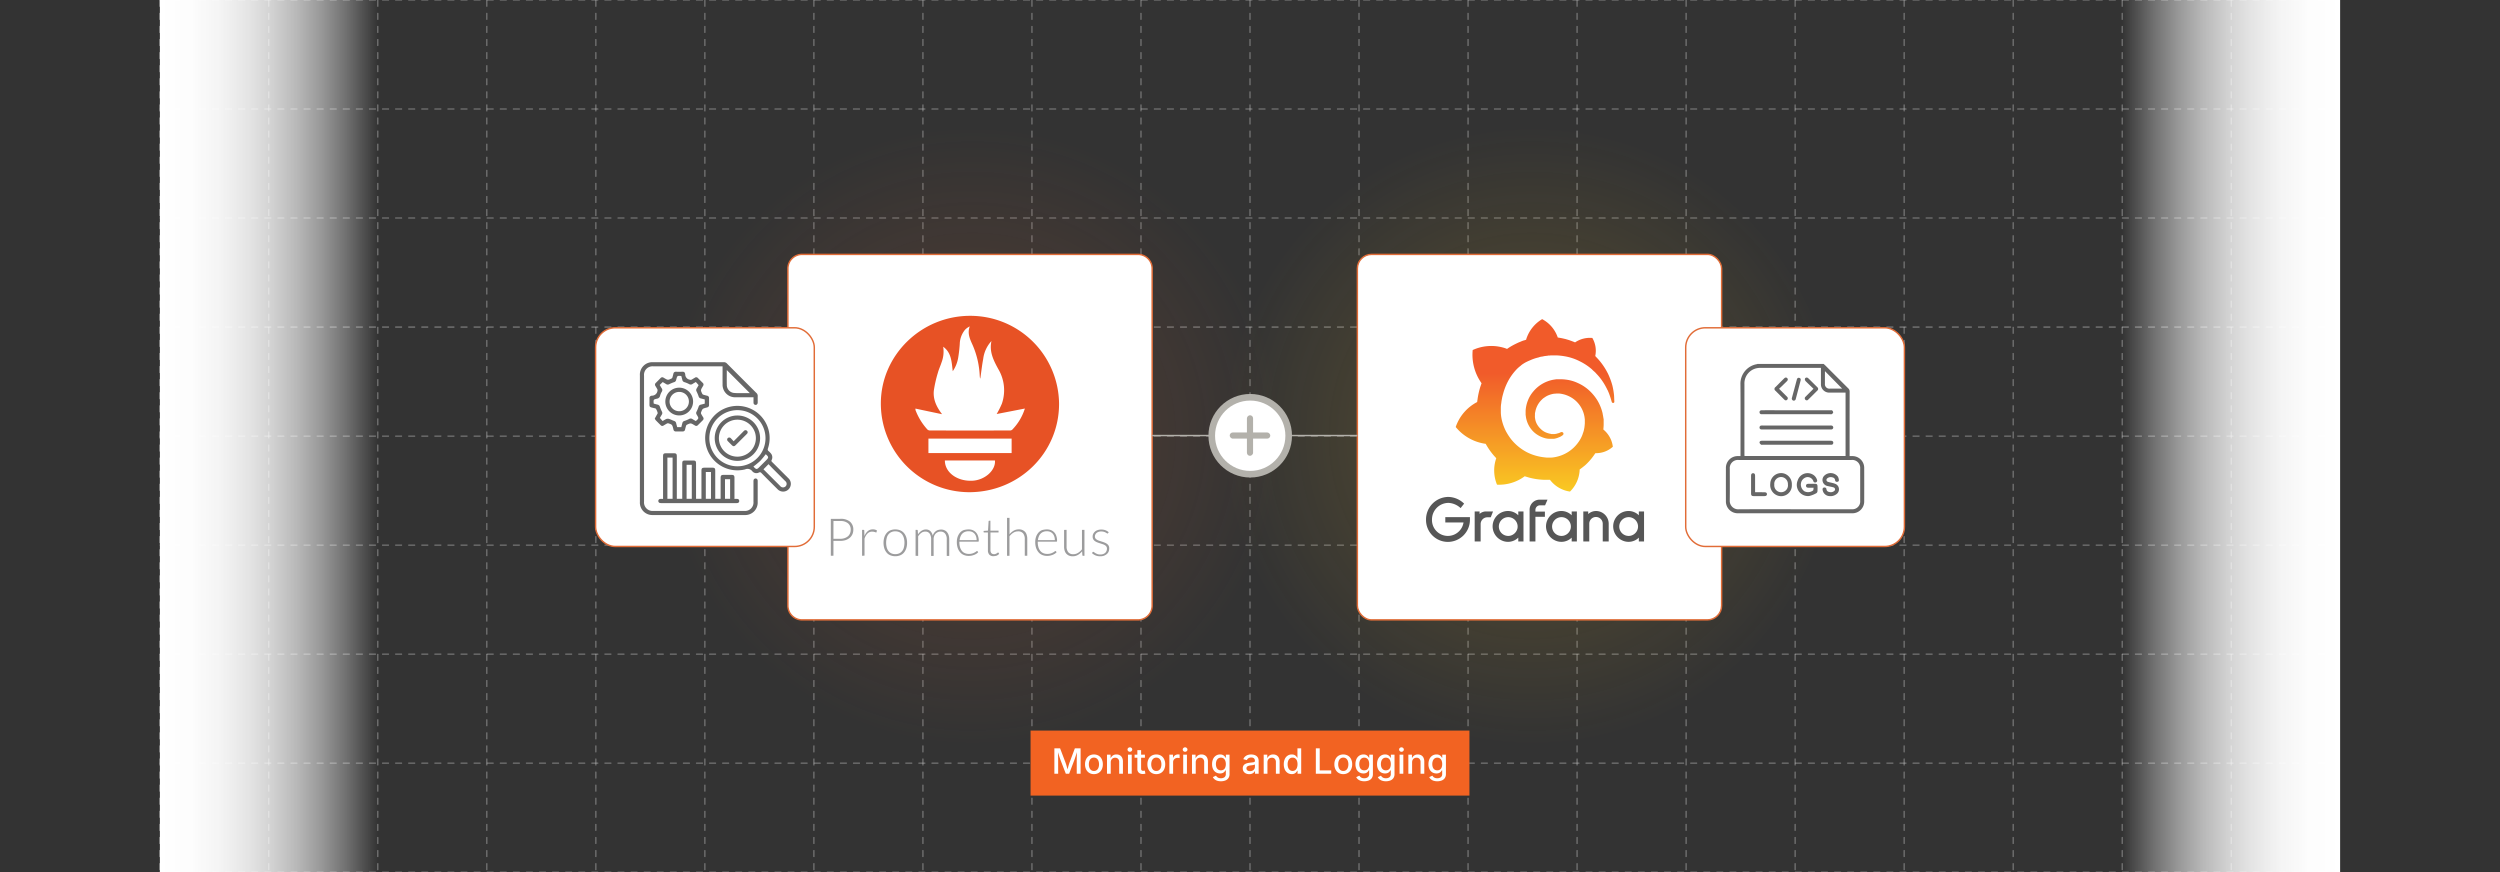<svg id="Layer_1" data-name="Layer 1" xmlns="http://www.w3.org/2000/svg" xmlns:xlink="http://www.w3.org/1999/xlink" viewBox="0 0 860 300"><rect x="0" y="0" width="860" height="300" fill="#333333" stroke="none"/><defs><linearGradient id="linear-gradient" x1="429.554" y1="4438.133" x2="504.553" y2="4438.133" gradientTransform="translate(300.446 -4288.133)" gradientUnits="userSpaceOnUse"><stop offset="0" stop-color="#fff"/><stop offset="0.149" stop-color="#fff" stop-opacity="0.987"/><stop offset="0.278" stop-color="#fff" stop-opacity="0.945"/><stop offset="0.399" stop-color="#fff" stop-opacity="0.875"/><stop offset="0.516" stop-color="#fff" stop-opacity="0.777"/><stop offset="0.629" stop-color="#fff" stop-opacity="0.651"/><stop offset="0.74" stop-color="#fff" stop-opacity="0.495"/><stop offset="0.849" stop-color="#fff" stop-opacity="0.311"/><stop offset="0.953" stop-color="#fff" stop-opacity="0.103"/><stop offset="1" stop-color="#fff" stop-opacity="0"/></linearGradient><linearGradient id="linear-gradient-2" x1="55" y1="150" x2="130" y2="150" gradientTransform="matrix(1, 0, 0, 1, 0, 0)" xlink:href="#linear-gradient"/><radialGradient id="radial-gradient" cx="333.733" cy="150" r="106.629" gradientTransform="translate(0.775)" gradientUnits="userSpaceOnUse"><stop offset="0" stop-color="#e16c37"/><stop offset="1" stop-color="#e16c37" stop-opacity="0"/></radialGradient><radialGradient id="radial-gradient-2" cx="526.266" cy="150" r="106.629" gradientTransform="translate(0.775)" gradientUnits="userSpaceOnUse"><stop offset="0" stop-color="#f9bf22"/><stop offset="1" stop-color="#f9c322" stop-opacity="0"/></radialGradient><linearGradient id="linear-gradient-3" x1="528.053" y1="1113.875" x2="528.053" y2="1059.742" gradientTransform="translate(0 -931.4)" gradientUnits="userSpaceOnUse"><stop offset="0" stop-color="#fcee1f"/><stop offset="1" stop-color="#f15b2a"/></linearGradient></defs><line x1="55" y1="225" x2="805" y2="225" fill="none" stroke="#ccc" stroke-linecap="round" stroke-miterlimit="10" stroke-width="0.188" stroke-dasharray="2.25"/><line x1="580" y1="0" x2="580" y2="300" fill="none" stroke="#ccc" stroke-linecap="round" stroke-miterlimit="10" stroke-width="0.188" stroke-dasharray="2.25"/><line x1="355" y1="0" x2="355" y2="300" fill="none" stroke="#ccc" stroke-linecap="round" stroke-miterlimit="10" stroke-width="0.188" stroke-dasharray="2.25"/><line x1="317.5" y1="0" x2="317.5" y2="300" fill="none" stroke="#ccc" stroke-linecap="round" stroke-miterlimit="10" stroke-width="0.188" stroke-dasharray="2.25"/><line x1="392.5" y1="0" x2="392.5" y2="300" fill="none" stroke="#ccc" stroke-linecap="round" stroke-miterlimit="10" stroke-width="0.188" stroke-dasharray="2.25"/><line x1="430" y1="0" x2="430" y2="300" fill="none" stroke="#ccc" stroke-linecap="round" stroke-miterlimit="10" stroke-width="0.188" stroke-dasharray="2.25"/><line x1="467.5" y1="0" x2="467.5" y2="300" fill="none" stroke="#ccc" stroke-linecap="round" stroke-miterlimit="10" stroke-width="0.188" stroke-dasharray="2.25"/><line x1="505" y1="0" x2="505" y2="300" fill="none" stroke="#ccc" stroke-linecap="round" stroke-miterlimit="10" stroke-width="0.188" stroke-dasharray="2.25"/><line x1="542.5" y1="0" x2="542.5" y2="300" fill="none" stroke="#ccc" stroke-linecap="round" stroke-miterlimit="10" stroke-width="0.188" stroke-dasharray="2.25"/><line x1="280" y1="0" x2="280" y2="300" fill="none" stroke="#ccc" stroke-linecap="round" stroke-miterlimit="10" stroke-width="0.188" stroke-dasharray="2.25"/><line x1="242.5" y1="0" x2="242.5" y2="300" fill="none" stroke="#ccc" stroke-linecap="round" stroke-miterlimit="10" stroke-width="0.188" stroke-dasharray="2.25"/><line x1="205" y1="0" x2="205" y2="300" fill="none" stroke="#ccc" stroke-linecap="round" stroke-miterlimit="10" stroke-width="0.188" stroke-dasharray="2.25"/><line x1="167.5" y1="0" x2="167.5" y2="300" fill="none" stroke="#ccc" stroke-linecap="round" stroke-miterlimit="10" stroke-width="0.188" stroke-dasharray="2.25"/><line x1="130" y1="0" x2="130" y2="300" fill="none" stroke="#ccc" stroke-linecap="round" stroke-miterlimit="10" stroke-width="0.188" stroke-dasharray="2.25"/><line x1="92.5" y1="0" x2="92.5" y2="300" fill="none" stroke="#ccc" stroke-linecap="round" stroke-miterlimit="10" stroke-width="0.188" stroke-dasharray="2.25"/><line x1="55" y1="0" x2="55" y2="300" fill="none" stroke="#ccc" stroke-linecap="round" stroke-miterlimit="10" stroke-width="0.188" stroke-dasharray="2.25"/><line x1="55" x2="805" fill="none" stroke="#ccc" stroke-linecap="round" stroke-miterlimit="10" stroke-width="0.188" stroke-dasharray="2.25"/><line x1="55" y1="37.5" x2="805" y2="37.5" fill="none" stroke="#ccc" stroke-linecap="round" stroke-miterlimit="10" stroke-width="0.188" stroke-dasharray="2.25"/><line x1="55" y1="75" x2="805" y2="75" fill="none" stroke="#ccc" stroke-linecap="round" stroke-miterlimit="10" stroke-width="0.188" stroke-dasharray="2.25"/><line x1="55" y1="112.5" x2="805" y2="112.5" fill="none" stroke="#ccc" stroke-linecap="round" stroke-miterlimit="10" stroke-width="0.188" stroke-dasharray="2.25"/><line x1="55" y1="150" x2="805" y2="150" fill="none" stroke="#ccc" stroke-linecap="round" stroke-miterlimit="10" stroke-width="0.188" stroke-dasharray="2.25"/><line x1="55" y1="187.5" x2="805" y2="187.5" fill="none" stroke="#ccc" stroke-linecap="round" stroke-miterlimit="10" stroke-width="0.188" stroke-dasharray="2.25"/><line x1="55" y1="262.5" x2="805" y2="262.5" fill="none" stroke="#ccc" stroke-linecap="round" stroke-miterlimit="10" stroke-width="0.188" stroke-dasharray="2.25"/><line x1="55" y1="300" x2="805" y2="300" fill="none" stroke="#ccc" stroke-linecap="round" stroke-miterlimit="10" stroke-width="0.188" stroke-dasharray="2.25"/><line x1="617.5" y1="0" x2="617.5" y2="300" fill="none" stroke="#ccc" stroke-linecap="round" stroke-miterlimit="10" stroke-width="0.188" stroke-dasharray="2.25"/><line x1="655" y1="0" x2="655" y2="300" fill="none" stroke="#ccc" stroke-linecap="round" stroke-miterlimit="10" stroke-width="0.188" stroke-dasharray="2.25"/><line x1="692.5" y1="0" x2="692.5" y2="300" fill="none" stroke="#ccc" stroke-linecap="round" stroke-miterlimit="10" stroke-width="0.188" stroke-dasharray="2.25"/><line x1="730" y1="0" x2="730" y2="300" fill="none" stroke="#ccc" stroke-linecap="round" stroke-miterlimit="10" stroke-width="0.188" stroke-dasharray="2.25"/><line x1="767.5" y1="0" x2="767.5" y2="300" fill="none" stroke="#ccc" stroke-linecap="round" stroke-miterlimit="10" stroke-width="0.188" stroke-dasharray="2.25"/><rect x="730" y="0" width="75" height="300" transform="translate(1535 300) rotate(180)" fill="url(#linear-gradient)"/><rect x="55" y="0" width="75" height="300" fill="url(#linear-gradient-2)"/><rect x="354.511" y="251.316" width="150.979" height="22.368" fill="#f26322"/><path d="M362.705,266.165v-8.73h1.969l1.904,5.01q.082.223.185.562t.214.738q.111.398.211.785t.176.697h-.281q.076-.293.176-.677t.211-.782q.111-.398.217-.75t.188-.574l1.875-5.01h1.98v8.73h-1.33v-4.699q0-.27.006-.644t.015-.794q.009-.419.018-.847t.015-.82h.1q-.117.428-.255.882t-.27.876q-.132.422-.252.771t-.202.577l-1.787,4.699h-1.143l-1.811-4.699q-.088-.223-.202-.565t-.249-.762q-.135-.419-.275-.873t-.281-.905h.117q.012.357.021.776t.018.847q.009.428.018.811t.009.671v4.699Z" fill="#fff"/><path d="M376.31,266.3a3.016,3.016,0,0,1-1.608-.422,2.846,2.846,0,0,1-1.069-1.184,3.908,3.908,0,0,1-.381-1.77,3.955,3.955,0,0,1,.381-1.784,2.842,2.842,0,0,1,1.069-1.187,3.288,3.288,0,0,1,3.223,0,2.841,2.841,0,0,1,1.069,1.187,3.955,3.955,0,0,1,.381,1.784,3.908,3.908,0,0,1-.381,1.77,2.845,2.845,0,0,1-1.069,1.184A3.027,3.027,0,0,1,376.31,266.3Zm0-1.09a1.525,1.525,0,0,0,.987-.313,1.867,1.867,0,0,0,.58-.832,3.282,3.282,0,0,0,.19-1.14,3.35,3.35,0,0,0-.19-1.151,1.863,1.863,0,0,0-.58-.838,1.525,1.525,0,0,0-.987-.313,1.504,1.504,0,0,0-.979.313,1.874,1.874,0,0,0-.577.835,3.342,3.342,0,0,0-.19,1.154,3.282,3.282,0,0,0,.19,1.14,1.876,1.876,0,0,0,.577.832A1.504,1.504,0,0,0,376.31,265.21Z" fill="#fff"/><path d="M382.094,262.286v3.879h-1.289V259.614h1.23l.012,1.605h-.135a2.507,2.507,0,0,1,.832-1.283,2.151,2.151,0,0,1,1.318-.404,2.332,2.332,0,0,1,1.166.281,1.942,1.942,0,0,1,.779.829,2.963,2.963,0,0,1,.281,1.362v4.16H385v-4.002a1.567,1.567,0,0,0-.369-1.107,1.314,1.314,0,0,0-1.014-.398,1.589,1.589,0,0,0-.779.19,1.365,1.365,0,0,0-.545.554A1.817,1.817,0,0,0,382.094,262.286Z" fill="#fff"/><path d="M388.674,258.612a.8.8,0,0,1-.571-.226.734.734,0,0,1,0-1.081.805.805,0,0,1,.571-.223.815.815,0,0,1,.574.223.731.731,0,0,1,0,1.084A.815.815,0,0,1,388.674,258.612Zm-.65,7.553V259.614h1.289v6.551Z" fill="#fff"/><path d="M393.848,259.614v1.049h-3.551V259.614Zm-2.596-1.559h1.289v6.34a.842.842,0,0,0,.167.577.708.708,0,0,0,.548.185,1.959,1.959,0,0,0,.264-.023q.164-.024.281-.047l.229,1.031a2.33,2.33,0,0,1-.44.103,3.391,3.391,0,0,1-.463.032,1.948,1.948,0,0,1-1.383-.46,1.682,1.682,0,0,1-.492-1.292Z" fill="#fff"/><path d="M397.768,266.3a3.016,3.016,0,0,1-1.608-.422,2.846,2.846,0,0,1-1.069-1.184,3.908,3.908,0,0,1-.381-1.77,3.955,3.955,0,0,1,.381-1.784,2.842,2.842,0,0,1,1.069-1.187,3.288,3.288,0,0,1,3.223,0,2.841,2.841,0,0,1,1.069,1.187,3.955,3.955,0,0,1,.381,1.784,3.908,3.908,0,0,1-.381,1.77,2.846,2.846,0,0,1-1.069,1.184A3.027,3.027,0,0,1,397.768,266.3Zm0-1.09a1.525,1.525,0,0,0,.987-.313,1.867,1.867,0,0,0,.58-.832,3.284,3.284,0,0,0,.19-1.14,3.352,3.352,0,0,0-.19-1.151,1.864,1.864,0,0,0-.58-.838,1.525,1.525,0,0,0-.987-.313,1.504,1.504,0,0,0-.979.313,1.875,1.875,0,0,0-.577.835,3.345,3.345,0,0,0-.19,1.154,3.284,3.284,0,0,0,.19,1.14,1.877,1.877,0,0,0,.577.832A1.504,1.504,0,0,0,397.768,265.21Z" fill="#fff"/><path d="M402.262,266.165V259.614H403.51v1.055h.07a1.605,1.605,0,0,1,.633-.844,1.79,1.79,0,0,1,1.025-.305q.123,0,.281.009a2.478,2.478,0,0,1,.264.026v1.23a1.616,1.616,0,0,0-.27-.047,3.463,3.463,0,0,0-.404-.023,1.702,1.702,0,0,0-.803.188,1.386,1.386,0,0,0-.557.519,1.454,1.454,0,0,0-.199.765v3.978Z" fill="#fff"/><path d="M407.67,258.612a.8.8,0,0,1-.571-.226.734.734,0,0,1,0-1.081.805.805,0,0,1,.571-.223.815.815,0,0,1,.574.223.731.731,0,0,1,0,1.084A.815.815,0,0,1,407.67,258.612Zm-.65,7.553V259.614h1.289v6.551Z" fill="#fff"/><path d="M411.332,262.286v3.879h-1.289V259.614h1.23l.012,1.605H411.15a2.507,2.507,0,0,1,.832-1.283,2.151,2.151,0,0,1,1.318-.404,2.332,2.332,0,0,1,1.166.281,1.942,1.942,0,0,1,.779.829,2.963,2.963,0,0,1,.281,1.362v4.16h-1.289v-4.002a1.568,1.568,0,0,0-.369-1.107,1.314,1.314,0,0,0-1.014-.398,1.588,1.588,0,0,0-.779.19,1.366,1.366,0,0,0-.545.554A1.817,1.817,0,0,0,411.332,262.286Z" fill="#fff"/><path d="M419.998,268.755a4.006,4.006,0,0,1-1.312-.193,2.673,2.673,0,0,1-.917-.516,2.274,2.274,0,0,1-.548-.715l1.078-.51a2.585,2.585,0,0,0,.314.396,1.603,1.603,0,0,0,.53.354,2.144,2.144,0,0,0,.855.146,1.954,1.954,0,0,0,1.216-.354,1.306,1.306,0,0,0,.466-1.11v-1.277h-.111a2.982,2.982,0,0,1-.325.469,1.74,1.74,0,0,1-.58.436,2.188,2.188,0,0,1-.97.185,2.695,2.695,0,0,1-1.392-.363,2.55,2.55,0,0,1-.982-1.078,3.851,3.851,0,0,1-.363-1.758,4.086,4.086,0,0,1,.36-1.79,2.721,2.721,0,0,1,.984-1.146,2.562,2.562,0,0,1,1.409-.398,2.102,2.102,0,0,1,.982.199,1.811,1.811,0,0,1,.592.472,3.537,3.537,0,0,1,.325.477h.094V259.614h1.26v6.645a2.402,2.402,0,0,1-.39,1.415,2.282,2.282,0,0,1-1.06.817A4.113,4.113,0,0,1,419.998,268.755Zm-.006-3.762a1.623,1.623,0,0,0,.929-.255,1.558,1.558,0,0,0,.571-.738,3.096,3.096,0,0,0,.193-1.151,3.195,3.195,0,0,0-.193-1.16,1.717,1.717,0,0,0-.571-.779,1.672,1.672,0,0,0-1.878.015,1.806,1.806,0,0,0-.574.797,3.11,3.11,0,0,0-.193,1.128,3.006,3.006,0,0,0,.193,1.122,1.633,1.633,0,0,0,.577.753A1.605,1.605,0,0,0,419.992,264.993Z" fill="#fff"/><path d="M429.731,266.311a2.664,2.664,0,0,1-1.125-.231,1.861,1.861,0,0,1-.797-.677,1.94,1.94,0,0,1-.293-1.09,1.759,1.759,0,0,1,.214-.914,1.588,1.588,0,0,1,.58-.568,2.996,2.996,0,0,1,.814-.316,7.873,7.873,0,0,1,.911-.158l.943-.114a1.429,1.429,0,0,0,.536-.146.356.356,0,0,0,.173-.331v-.035a1.26,1.26,0,0,0-.141-.621.944.944,0,0,0-.419-.39,1.559,1.559,0,0,0-.694-.138,1.86,1.86,0,0,0-.735.132,1.444,1.444,0,0,0-.498.337,1.469,1.469,0,0,0-.284.428l-1.213-.316a2.285,2.285,0,0,1,.639-.943,2.616,2.616,0,0,1,.955-.521,3.801,3.801,0,0,1,1.113-.164,4.101,4.101,0,0,1,.844.094,2.558,2.558,0,0,1,.838.34,1.854,1.854,0,0,1,.639.691,2.39,2.39,0,0,1,.246,1.16v4.348h-1.248v-.896h-.064a1.861,1.861,0,0,1-.381.492,1.99,1.99,0,0,1-.636.396A2.44,2.44,0,0,1,429.731,266.311Zm.287-1.037a1.856,1.856,0,0,0,.902-.205,1.458,1.458,0,0,0,.574-.545,1.402,1.402,0,0,0,.199-.721v-.838a.636.636,0,0,1-.267.126,4.478,4.478,0,0,1-.448.1q-.252.044-.486.073t-.387.047a3.048,3.048,0,0,0-.665.158,1.15,1.15,0,0,0-.48.316.8.8,0,0,0-.179.545.834.834,0,0,0,.161.521.972.972,0,0,0,.436.316A1.78,1.78,0,0,0,430.018,265.274Z" fill="#fff"/><path d="M436,262.286v3.879h-1.289V259.614h1.23l.012,1.605h-.135a2.507,2.507,0,0,1,.832-1.283,2.151,2.151,0,0,1,1.318-.404,2.332,2.332,0,0,1,1.166.281,1.942,1.942,0,0,1,.779.829,2.963,2.963,0,0,1,.281,1.362v4.16h-1.289v-4.002a1.567,1.567,0,0,0-.369-1.107,1.314,1.314,0,0,0-1.014-.398,1.589,1.589,0,0,0-.779.19,1.366,1.366,0,0,0-.545.554A1.817,1.817,0,0,0,436,262.286Z" fill="#fff"/><path d="M444.367,266.294a2.528,2.528,0,0,1-1.418-.407,2.719,2.719,0,0,1-.973-1.166,4.285,4.285,0,0,1-.352-1.813,4.235,4.235,0,0,1,.357-1.822,2.701,2.701,0,0,1,.979-1.154,2.549,2.549,0,0,1,1.406-.398,2.054,2.054,0,0,1,.981.202,1.842,1.842,0,0,1,.583.472,3.529,3.529,0,0,1,.322.475h.07v-3.246h1.289v8.73h-1.254v-1.025h-.105a3.109,3.109,0,0,1-.328.48,1.907,1.907,0,0,1-.592.472A2.03,2.03,0,0,1,444.367,266.294Zm.281-1.096a1.47,1.47,0,0,0,.929-.293,1.807,1.807,0,0,0,.574-.812,3.374,3.374,0,0,0,.196-1.198,3.34,3.34,0,0,0-.193-1.192,1.732,1.732,0,0,0-.571-.791,1.51,1.51,0,0,0-.935-.284,1.479,1.479,0,0,0-.946.299,1.81,1.81,0,0,0-.568.812,3.305,3.305,0,0,0-.19,1.157,3.352,3.352,0,0,0,.193,1.172,1.855,1.855,0,0,0,.574.826A1.453,1.453,0,0,0,444.648,265.198Z" fill="#fff"/><path d="M452.647,266.165v-8.73h1.336v7.582h3.955v1.148Z" fill="#fff"/><path d="M462.086,266.3a3.016,3.016,0,0,1-1.608-.422,2.846,2.846,0,0,1-1.069-1.184,3.908,3.908,0,0,1-.381-1.77,3.955,3.955,0,0,1,.381-1.784,2.842,2.842,0,0,1,1.069-1.187,3.288,3.288,0,0,1,3.223,0A2.841,2.841,0,0,1,464.77,261.14a3.955,3.955,0,0,1,.381,1.784,3.908,3.908,0,0,1-.381,1.77,2.845,2.845,0,0,1-1.069,1.184A3.027,3.027,0,0,1,462.086,266.3Zm0-1.09a1.525,1.525,0,0,0,.987-.313,1.866,1.866,0,0,0,.58-.832,3.282,3.282,0,0,0,.19-1.14,3.35,3.35,0,0,0-.19-1.151,1.863,1.863,0,0,0-.58-.838,1.525,1.525,0,0,0-.987-.313,1.504,1.504,0,0,0-.979.313,1.874,1.874,0,0,0-.577.835,3.342,3.342,0,0,0-.19,1.154,3.282,3.282,0,0,0,.19,1.14,1.876,1.876,0,0,0,.577.832A1.504,1.504,0,0,0,462.086,265.21Z" fill="#fff"/><path d="M469.315,268.755a4.006,4.006,0,0,1-1.312-.193,2.668,2.668,0,0,1-.916-.516,2.278,2.278,0,0,1-.549-.715l1.078-.51a2.59,2.59,0,0,0,.315.396,1.597,1.597,0,0,0,.529.354,2.144,2.144,0,0,0,.855.146,1.957,1.957,0,0,0,1.217-.354,1.305,1.305,0,0,0,.465-1.11v-1.277h-.111a2.956,2.956,0,0,1-.324.469,1.738,1.738,0,0,1-.58.436,2.192,2.192,0,0,1-.971.185,2.691,2.691,0,0,1-1.391-.363,2.553,2.553,0,0,1-.982-1.078,3.864,3.864,0,0,1-.362-1.758,4.087,4.087,0,0,1,.36-1.79,2.722,2.722,0,0,1,.984-1.146,2.56,2.56,0,0,1,1.408-.398,2.106,2.106,0,0,1,.982.199,1.809,1.809,0,0,1,.592.472,3.529,3.529,0,0,1,.324.477h.094V259.614h1.26v6.645a2.402,2.402,0,0,1-.389,1.415,2.283,2.283,0,0,1-1.06.817A4.119,4.119,0,0,1,469.315,268.755Zm-.006-3.762a1.627,1.627,0,0,0,.93-.255,1.557,1.557,0,0,0,.57-.738,3.096,3.096,0,0,0,.193-1.151,3.195,3.195,0,0,0-.193-1.16,1.716,1.716,0,0,0-.57-.779,1.674,1.674,0,0,0-1.879.015,1.806,1.806,0,0,0-.574.797,3.112,3.112,0,0,0-.193,1.128,3.008,3.008,0,0,0,.193,1.122,1.635,1.635,0,0,0,.578.753A1.602,1.602,0,0,0,469.31,264.993Z" fill="#fff"/><path d="M476.751,268.755a4.006,4.006,0,0,1-1.312-.193,2.673,2.673,0,0,1-.917-.516,2.274,2.274,0,0,1-.548-.715l1.078-.51a2.583,2.583,0,0,0,.313.396,1.605,1.605,0,0,0,.53.354,2.145,2.145,0,0,0,.856.146,1.954,1.954,0,0,0,1.216-.354,1.306,1.306,0,0,0,.466-1.11v-1.277h-.111a2.968,2.968,0,0,1-.325.469,1.739,1.739,0,0,1-.58.436,2.188,2.188,0,0,1-.97.185,2.695,2.695,0,0,1-1.392-.363,2.551,2.551,0,0,1-.982-1.078,3.852,3.852,0,0,1-.363-1.758,4.087,4.087,0,0,1,.36-1.79,2.721,2.721,0,0,1,.984-1.146,2.563,2.563,0,0,1,1.409-.398,2.102,2.102,0,0,1,.981.199,1.81,1.81,0,0,1,.592.472,3.537,3.537,0,0,1,.325.477h.094V259.614h1.26v6.645a2.403,2.403,0,0,1-.39,1.415,2.283,2.283,0,0,1-1.061.817A4.112,4.112,0,0,1,476.751,268.755Zm-.006-3.762a1.623,1.623,0,0,0,.929-.255,1.558,1.558,0,0,0,.571-.738,3.096,3.096,0,0,0,.193-1.151,3.195,3.195,0,0,0-.193-1.16,1.717,1.717,0,0,0-.571-.779,1.672,1.672,0,0,0-1.878.015,1.806,1.806,0,0,0-.574.797,3.112,3.112,0,0,0-.193,1.128,3.007,3.007,0,0,0,.193,1.122,1.634,1.634,0,0,0,.577.753A1.605,1.605,0,0,0,476.745,264.993Z" fill="#fff"/><path d="M482.101,258.612a.8.8,0,0,1-.571-.226.734.734,0,0,1,0-1.081.805.805,0,0,1,.571-.223.816.816,0,0,1,.574.223.732.732,0,0,1,0,1.084A.815.815,0,0,1,482.101,258.612Zm-.65,7.553V259.614h1.289v6.551Z" fill="#fff"/><path d="M485.763,262.286v3.879h-1.289V259.614h1.23l.012,1.605h-.135a2.507,2.507,0,0,1,.832-1.283,2.151,2.151,0,0,1,1.318-.404,2.332,2.332,0,0,1,1.166.281,1.942,1.942,0,0,1,.779.829,2.963,2.963,0,0,1,.281,1.362v4.16h-1.289v-4.002a1.567,1.567,0,0,0-.369-1.107,1.314,1.314,0,0,0-1.014-.398,1.589,1.589,0,0,0-.779.19,1.366,1.366,0,0,0-.545.554A1.817,1.817,0,0,0,485.763,262.286Z" fill="#fff"/><path d="M494.429,268.755a4.006,4.006,0,0,1-1.312-.193,2.674,2.674,0,0,1-.917-.516,2.275,2.275,0,0,1-.548-.715l1.078-.51a2.579,2.579,0,0,0,.314.396,1.603,1.603,0,0,0,.53.354,2.145,2.145,0,0,0,.856.146,1.954,1.954,0,0,0,1.216-.354,1.306,1.306,0,0,0,.466-1.11v-1.277h-.111a2.968,2.968,0,0,1-.325.469,1.739,1.739,0,0,1-.58.436,2.188,2.188,0,0,1-.97.185,2.695,2.695,0,0,1-1.392-.363,2.551,2.551,0,0,1-.981-1.078,3.851,3.851,0,0,1-.363-1.758,4.087,4.087,0,0,1,.36-1.79,2.722,2.722,0,0,1,.984-1.146,2.563,2.563,0,0,1,1.409-.398,2.102,2.102,0,0,1,.981.199,1.809,1.809,0,0,1,.592.472,3.537,3.537,0,0,1,.325.477h.094V259.614h1.26v6.645a2.402,2.402,0,0,1-.39,1.415,2.283,2.283,0,0,1-1.06.817A4.113,4.113,0,0,1,494.429,268.755Zm-.006-3.762a1.623,1.623,0,0,0,.929-.255,1.559,1.559,0,0,0,.571-.738,3.096,3.096,0,0,0,.193-1.151,3.195,3.195,0,0,0-.193-1.16,1.719,1.719,0,0,0-.571-.779,1.672,1.672,0,0,0-1.878.015,1.806,1.806,0,0,0-.574.797,3.112,3.112,0,0,0-.193,1.128,3.008,3.008,0,0,0,.193,1.122,1.633,1.633,0,0,0,.577.753A1.605,1.605,0,0,0,494.423,264.993Z" fill="#fff"/><ellipse cx="333.37" cy="150" rx="106.265" ry="106.629" opacity="0.2" fill="url(#radial-gradient)"/><ellipse cx="525.246" cy="150" rx="106.265" ry="106.629" opacity="0.2" fill="url(#radial-gradient-2)"/><rect x="466.934" y="87.508" width="125.301" height="125.73" rx="4.887" fill="#fff" stroke="#e16c37" stroke-miterlimit="10" stroke-width="0.499"/><path d="M391.452,213.238H275.924a4.887,4.887,0,0,1-4.887-4.887V92.395a4.887,4.887,0,0,1,4.887-4.887H391.452a4.887,4.887,0,0,1,4.887,4.887V208.351A4.887,4.887,0,0,1,391.452,213.238Z" fill="#fff" stroke="#e16c37" stroke-miterlimit="10" stroke-width="0.499"/><path d="M286.704,186.062v5.111h-.902V178.48H289.06a4.911,4.911,0,0,1,3.35.982,3.516,3.516,0,0,1,1.132,2.793,3.732,3.732,0,0,1-.321,1.535,3.446,3.446,0,0,1-.887,1.197,4.627,4.627,0,0,1-1.407.798,5.857,5.857,0,0,1-1.881.276Zm0-.721H289.06a4.161,4.161,0,0,0,1.499-.23,3.857,3.857,0,0,0,1.132-.629,2.522,2.522,0,0,0,.704-.982,3.138,3.138,0,0,0,.245-1.228,2.76,2.76,0,0,0-.902-2.241,3.941,3.941,0,0,0-2.662-.798H286.72C286.704,179.232,286.704,185.341,286.704,185.341Zm9.851,5.848v-8.918h.459a.341.341,0,0,1,.23.061.261.261,0,0,1,.061.2l.061,1.888a4.233,4.233,0,0,1,1.147-1.704,2.563,2.563,0,0,1,1.759-.614,2.338,2.338,0,0,1,.75.092,2.806,2.806,0,0,1,.627.246l-.107.583c-.015.092-.061.138-.184.138a.341.341,0,0,1-.153-.046,1.25,1.25,0,0,1-.245-.092,2.54,2.54,0,0,1-.367-.092,4.375,4.375,0,0,0-.505-.046,2.221,2.221,0,0,0-1.652.629,4.281,4.281,0,0,0-1.04,1.811v5.802A7.223,7.223,0,0,1,296.555,191.189Zm11.427-9.071a4.426,4.426,0,0,1,1.713.322,3.388,3.388,0,0,1,1.27.936,4.46,4.46,0,0,1,.795,1.458,6.145,6.145,0,0,1,.275,1.903,5.977,5.977,0,0,1-.275,1.888,4.462,4.462,0,0,1-.795,1.458,3.389,3.389,0,0,1-1.27.936,4.545,4.545,0,0,1-1.713.322,4.425,4.425,0,0,1-1.713-.322,3.092,3.092,0,0,1-1.27-.936,4.464,4.464,0,0,1-.795-1.458,6.664,6.664,0,0,1,0-3.791,4.462,4.462,0,0,1,.795-1.458,3.389,3.389,0,0,1,1.27-.936A4.265,4.265,0,0,1,307.982,182.118Zm0,8.503a3.195,3.195,0,0,0,1.377-.276,2.67,2.67,0,0,0,.994-.798,3.15,3.15,0,0,0,.581-1.228,6.542,6.542,0,0,0,.199-1.612,5.886,5.886,0,0,0-.199-1.612,4.059,4.059,0,0,0-.581-1.243,2.67,2.67,0,0,0-.994-.798,3.292,3.292,0,0,0-1.377-.276,3.195,3.195,0,0,0-1.377.276,2.67,2.67,0,0,0-.994.798,2.925,2.925,0,0,0-.581,1.243,6.632,6.632,0,0,0,0,3.223,3.969,3.969,0,0,0,.581,1.228,2.67,2.67,0,0,0,.994.798A3.101,3.101,0,0,0,307.982,190.621Zm6.975.568v-8.918h.474a.245.245,0,0,1,.275.23l.092,1.289a6.276,6.276,0,0,1,.566-.675,3.902,3.902,0,0,1,.627-.522,3.852,3.852,0,0,1,.719-.338,2.269,2.269,0,0,1,.795-.107,2.1,2.1,0,0,1,1.56.568,3.039,3.039,0,0,1,.795,1.581,2.751,2.751,0,0,1,.459-.952,2.445,2.445,0,0,1,.658-.66,2.077,2.077,0,0,1,.811-.384,4.264,4.264,0,0,1,.902-.138,2.65,2.65,0,0,1,1.178.23,2.162,2.162,0,0,1,.902.66,3.037,3.037,0,0,1,.566,1.059,4.532,4.532,0,0,1,.199,1.427v5.694H325.68v-5.694a3.068,3.068,0,0,0-.566-1.995,1.942,1.942,0,0,0-1.606-.675,1.92,1.92,0,0,0-.887.184,2.489,2.489,0,0,0-.75.506,2.46,2.46,0,0,0-.52.844,3.033,3.033,0,0,0-.184,1.151V191.25h-.857v-5.71a3.399,3.399,0,0,0-.52-1.995,1.762,1.762,0,0,0-1.514-.675,2.222,2.222,0,0,0-1.331.43,4.187,4.187,0,0,0-1.101,1.197v6.738Zm18.264-9.071a3.861,3.861,0,0,1,1.377.245,3.272,3.272,0,0,1,1.101.752,3.178,3.178,0,0,1,.719,1.228,4.647,4.647,0,0,1,.275,1.658.407.407,0,0,1-.061.276.223.223,0,0,1-.184.061h-6.425v.153a5.739,5.739,0,0,0,.229,1.765,3.705,3.705,0,0,0,.658,1.274,2.562,2.562,0,0,0,1.04.767,3.263,3.263,0,0,0,1.361.246,3.518,3.518,0,0,0,1.147-.153,2.871,2.871,0,0,0,.811-.338,2.327,2.327,0,0,0,.535-.338.747.747,0,0,1,.291-.153.2.2,0,0,1,.184.092l.229.292a2.65,2.65,0,0,1-.566.506,4.832,4.832,0,0,1-.795.414,6.742,6.742,0,0,1-.933.276,5.447,5.447,0,0,1-.994.092,4.121,4.121,0,0,1-1.652-.322,3.244,3.244,0,0,1-1.285-.936,4.467,4.467,0,0,1-.841-1.504,6.348,6.348,0,0,1-.291-2.026,5.472,5.472,0,0,1,.275-1.765,4.56,4.56,0,0,1,.795-1.412,3.32,3.32,0,0,1,1.27-.906,6.812,6.812,0,0,1,1.728-.245Zm0,.629a3.414,3.414,0,0,0-1.224.2,2.598,2.598,0,0,0-.948.614,2.705,2.705,0,0,0-.627.982,4.571,4.571,0,0,0-.321,1.274H335.96a3.804,3.804,0,0,0-.199-1.289,2.973,2.973,0,0,0-.535-.952,2.723,2.723,0,0,0-.857-.614A3.115,3.115,0,0,0,333.221,182.747Zm8.536,8.58a1.847,1.847,0,0,1-1.407-.506,2.107,2.107,0,0,1-.505-1.535v-6.109h-1.27a.258.258,0,0,1-.153-.046.198.198,0,0,1-.061-.153V182.64l1.514-.107.199-3.193a.188.188,0,0,1,.061-.138.196.196,0,0,1,.153-.061h.413v3.407h2.799v.629h-2.784V189.24a1.561,1.561,0,0,0,.092.629,1.265,1.265,0,0,0,.245.43.914.914,0,0,0,.382.246,1.727,1.727,0,0,0,.474.092,1.331,1.331,0,0,0,.566-.092c.153-.061.291-.138.413-.2a2.143,2.143,0,0,0,.275-.2.295.295,0,0,1,.184-.092.151.151,0,0,1,.138.092l.229.384a2.722,2.722,0,0,1-.857.614A4.469,4.469,0,0,1,341.757,191.327Zm4.665-.138V178.142h.857v5.648a5.596,5.596,0,0,1,1.407-1.228,3.534,3.534,0,0,1,1.759-.461,2.963,2.963,0,0,1,1.285.23,2.914,2.914,0,0,1,.933.675,2.565,2.565,0,0,1,.535,1.059,4.512,4.512,0,0,1,.184,1.412v5.694h-.857v-5.694a3.079,3.079,0,0,0-.566-1.98,2.119,2.119,0,0,0-1.744-.706,3.016,3.016,0,0,0-1.621.46,4.844,4.844,0,0,0-1.331,1.243v6.692Zm13.736-9.071a3.861,3.861,0,0,1,1.377.245,3.272,3.272,0,0,1,1.101.752,3.178,3.178,0,0,1,.719,1.228,4.647,4.647,0,0,1,.275,1.658.407.407,0,0,1-.061.276.223.223,0,0,1-.184.061h-6.394v.153a5.739,5.739,0,0,0,.23,1.765,3.707,3.707,0,0,0,.658,1.274,2.562,2.562,0,0,0,1.04.767,3.263,3.263,0,0,0,1.361.246,3.518,3.518,0,0,0,1.147-.153,2.871,2.871,0,0,0,.811-.338,2.327,2.327,0,0,0,.535-.338.747.747,0,0,1,.291-.153.2.2,0,0,1,.184.092l.229.292a2.65,2.65,0,0,1-.566.506,4.836,4.836,0,0,1-.795.414,6.742,6.742,0,0,1-.933.276,5.447,5.447,0,0,1-.994.092,4.121,4.121,0,0,1-1.652-.322,3.244,3.244,0,0,1-1.285-.936,4.745,4.745,0,0,1-.841-1.504,6.347,6.347,0,0,1-.291-2.026,5.472,5.472,0,0,1,.275-1.765,4.559,4.559,0,0,1,.795-1.412,3.32,3.32,0,0,1,1.27-.906,6.197,6.197,0,0,1,1.698-.245Zm0,.629a3.414,3.414,0,0,0-1.224.2,2.598,2.598,0,0,0-.948.614,2.705,2.705,0,0,0-.627.982,4.571,4.571,0,0,0-.321,1.274h5.828a3.804,3.804,0,0,0-.199-1.289,2.973,2.973,0,0,0-.535-.952,2.722,2.722,0,0,0-.857-.614A3.014,3.014,0,0,0,360.159,182.747Zm6.746-.476v5.694a3.079,3.079,0,0,0,.566,1.98,2.119,2.119,0,0,0,1.744.706,3.016,3.016,0,0,0,1.621-.46,4.857,4.857,0,0,0,1.361-1.228v-6.692h.857v8.918H372.58c-.153,0-.245-.061-.245-.23l-.092-1.32a4.953,4.953,0,0,1-1.423,1.243,3.413,3.413,0,0,1-1.805.476,2.963,2.963,0,0,1-1.285-.23,2.913,2.913,0,0,1-.933-.675,2.805,2.805,0,0,1-.566-1.059,4.512,4.512,0,0,1-.184-1.412v-5.694Zm14.272,1.12a.211.211,0,0,1-.199.138.539.539,0,0,1-.245-.107c-.107-.061-.245-.153-.413-.246a2.43,2.43,0,0,0-.627-.245,3.632,3.632,0,0,0-.902-.107,2.757,2.757,0,0,0-.887.138,2.147,2.147,0,0,0-.673.368,1.585,1.585,0,0,0-.428.537,1.397,1.397,0,0,0-.153.66,1.166,1.166,0,0,0,.199.706,1.947,1.947,0,0,0,.566.476,3.762,3.762,0,0,0,.795.338c.291.092.581.184.902.292a7.808,7.808,0,0,1,.902.322,3.923,3.923,0,0,1,.795.43,2.204,2.204,0,0,1,.566.629,1.882,1.882,0,0,1,.199.906,2.873,2.873,0,0,1-.199,1.09,2.159,2.159,0,0,1-.612.86,3.385,3.385,0,0,1-.979.583,3.643,3.643,0,0,1-1.315.2,3.953,3.953,0,0,1-1.606-.292,4.322,4.322,0,0,1-1.224-.798l.199-.292a.216.216,0,0,1,.092-.107.447.447,0,0,1,.153-.046.537.537,0,0,1,.291.138,2.838,2.838,0,0,0,.459.322c.184.107.413.2.673.322a3.175,3.175,0,0,0,.994.138,2.823,2.823,0,0,0,.994-.153,2.09,2.09,0,0,0,.719-.43,1.77,1.77,0,0,0,.428-.629,2.212,2.212,0,0,0,.153-.767,1.348,1.348,0,0,0-.199-.752,1.818,1.818,0,0,0-.566-.506,3.765,3.765,0,0,0-.795-.338c-.291-.092-.581-.184-.902-.292a7.814,7.814,0,0,1-.902-.322,3.292,3.292,0,0,1-.795-.43,2.204,2.204,0,0,1-.566-.629,1.927,1.927,0,0,1-.199-.936,2.058,2.058,0,0,1,.199-.906,2.546,2.546,0,0,1,.581-.767,2.312,2.312,0,0,1,.933-.522,3.414,3.414,0,0,1,1.224-.2,3.961,3.961,0,0,1,1.453.23,3.457,3.457,0,0,1,1.147.721A2.422,2.422,0,0,0,381.176,183.392Z" fill="#9c9c9d"/><path d="M333.741,108.642a30.54,30.54,0,0,1,30.578,30.299c-.015,16.899-13.767,30.376-30.945,30.376a30.491,30.491,0,0,1-30.364-30.606C303.057,122.18,316.885,108.642,333.741,108.642Zm-9.285,10.637a10.451,10.451,0,0,1-.566,5.403c-.382,1.197-.948,2.364-1.27,3.576a42.959,42.959,0,0,0-1.377,6.078c-.321,2.947.841,5.556,2.83,8.15-3.228-.675-6.165-1.289-9.163-1.934.015.292,0,.414.015.506a20.931,20.931,0,0,0,4.115,6.707,1.348,1.348,0,0,0,.902.322q13.698.023,27.381,0a1.268,1.268,0,0,0,.841-.23,18.137,18.137,0,0,0,4.39-7.322c-3.35.66-6.532,1.274-9.698,1.888a31.021,31.021,0,0,0,1.79-3.561,14.215,14.215,0,0,0-1.224-11.88c-1.652-3.024-3.182-6.032-2.356-9.67a11.059,11.059,0,0,0-2.845,6.17c-.428,2.226-.658,4.467-.994,6.738-.046-.061-.107-.107-.107-.184-.046-.23-.061-.476-.092-.706a29.577,29.577,0,0,0-2.447-10.637c-.902-1.995-1.897-4.037-.979-6.416a5.493,5.493,0,0,0-1.606,1.136,7.966,7.966,0,0,0-1.836,4.896c-.107,1.566-.275,3.147-.535,4.697a11.513,11.513,0,0,1-1.881,4.697C327.348,124.452,327.302,121.305,324.457,119.279Zm23.526,31.604H319.378v4.973h28.62v-4.973Zm-22.945,7.506c-.015,4.129,4.207,7.214,9.407,6.984,4.314-.184,8.138-3.576,7.816-6.984Z" fill="#e75225"/><path d="M505.658,178.995a7.617,7.617,0,0,1-7.579,7.421,7.539,7.539,0,0,1-7.526-7.737,7.749,7.749,0,0,1,7.737-7.737,7.975,7.975,0,0,1,5.368,2.316l-1.21,1.526a6.574,6.574,0,0,0-4.158-1.79,5.694,5.694,0,0,0-5.684,5.684,5.455,5.455,0,0,0,10.842,1.053h-6.263V177.89h8.474Z" fill="#565656"/><path d="M512.816,177.943h-1.158a2.336,2.336,0,0,0-2.316,2.316v6H507.29V175.943h1.684v.842a3.314,3.314,0,0,1,2.421-.842h2.21Z" fill="#565656"/><path d="M524.079,186.258h-1.79v-1.316a5.042,5.042,0,0,1-5.631,1,5.339,5.339,0,0,1-3.105-3.895,5.285,5.285,0,0,1,5.21-6.263,5.017,5.017,0,0,1,3.526,1.474v-1.316h1.79Zm-2.105-4.368a3.23,3.23,0,1,0-2.579,2.421A3.361,3.361,0,0,0,521.974,181.89Z" fill="#565656"/><path d="M528.184,175.416v.579h3.263v1.79h-3.263v8.474h-2v-10.79a3.452,3.452,0,0,1,3.684-3.579h2.474l-.842,1.947h-1.632A1.578,1.578,0,0,0,528.184,175.416Z" fill="#565656"/><path d="M542.395,186.258h-1.737v-1.316a5.043,5.043,0,0,1-5.632,1,5.339,5.339,0,0,1-3.105-3.895,5.285,5.285,0,0,1,5.21-6.263,5.017,5.017,0,0,1,3.526,1.474v-1.316h1.789v10.316Zm-2.105-4.368a3.23,3.23,0,1,0-2.579,2.421A3.286,3.286,0,0,0,540.289,181.89Z" fill="#565656"/><path d="M553.395,180.206v6.053h-2.053v-6.105a2.336,2.336,0,0,0-2.316-2.316,2.302,2.302,0,0,0-2.316,2.316v6.105h-2.053V175.943h1.684v.895a4.047,4.047,0,0,1,2.737-1.053A4.392,4.392,0,0,1,553.395,180.206Z" fill="#565656"/><path d="M565.5,186.258h-1.737v-1.316a5.043,5.043,0,0,1-5.632,1,5.339,5.339,0,0,1-3.105-3.895,5.285,5.285,0,0,1,5.21-6.263,5.017,5.017,0,0,1,3.526,1.474v-1.316h1.79v10.316Zm-2.105-4.368a3.23,3.23,0,1,0-2.579,2.421A3.286,3.286,0,0,0,563.395,181.89Z" fill="#565656"/><path d="M555.237,136.048a24.47,24.47,0,0,0-.579-3.421,23.494,23.494,0,0,0-1.526-4.105,22.837,22.837,0,0,0-2.842-4.368c-.474-.579-1-1.105-1.526-1.684a8.684,8.684,0,0,0-1-6.211,9.055,9.055,0,0,0-5.947,1.526c-.105-.053-.263-.105-.368-.158-.526-.211-1.105-.421-1.684-.632-.579-.158-1.158-.368-1.737-.474-.579-.158-1.21-.263-1.842-.368-.105,0-.211-.053-.316-.053a11.171,11.171,0,0,0-5.368-6.316,12.37,12.37,0,0,0-5.474,6.895.525.525,0,0,1-.053.21c-.263.053-.474.158-.737.21a7.679,7.679,0,0,0-1,.368c-.316.158-.684.263-1,.421-.684.316-1.316.632-2,1a21.746,21.746,0,0,0-1.842,1.158.649.649,0,0,1-.158-.105,15.293,15.293,0,0,0-11.632.474,16.898,16.898,0,0,0,3.053,11.421c-.158.421-.263.789-.421,1.21a26.249,26.249,0,0,0-1,4.579c-.053.211-.053.474-.105.684a15.17,15.17,0,0,0-7.369,8.579,16.122,16.122,0,0,0,10.316,5.79h0a23.726,23.726,0,0,0,2.421,3.579c.368.474.789.895,1.21,1.368a12.813,12.813,0,0,0,.263,9.105,14.76,14.76,0,0,0,9.526-2.895l1.579.474a22.955,22.955,0,0,0,4.947.737h2.158a10.493,10.493,0,0,0,6.895,4.053,11.116,11.116,0,0,0,3.316-7.263h0V161.68h0v-.158c.632-.474,1.263-.947,1.895-1.474a20.361,20.361,0,0,0,3.263-3.79c.105-.105.158-.263.263-.368a8.586,8.586,0,0,0,6-2.21,9.052,9.052,0,0,0-3.105-5.79h0l-.053-.053-.053-.053h0l-.053-.053c0-.21.053-.421.053-.684a9.305,9.305,0,0,0,.053-1.21v-1.526a.666.666,0,0,0-.053-.316l-.053-.316-.053-.316c-.053-.421-.158-.79-.211-1.21a15.596,15.596,0,0,0-1.789-4.421,16.423,16.423,0,0,0-3-3.579,14.487,14.487,0,0,0-3.789-2.421,13.285,13.285,0,0,0-4.158-1.158,14.116,14.116,0,0,0-2.105-.105h-1.053c-.368.053-.737.105-1.053.158a11.96,11.96,0,0,0-3.895,1.474,11.801,11.801,0,0,0-3,2.579,10.542,10.542,0,0,0-1.895,3.21,11.4,11.4,0,0,0-.737,3.421v1.263a1.16,1.16,0,0,0,.053.421,8.139,8.139,0,0,0,.316,1.631,9.007,9.007,0,0,0,1.421,2.842,8.38,8.38,0,0,0,2.105,2,9.27,9.27,0,0,0,2.421,1.158,6.403,6.403,0,0,0,2.368.316h1.105a2.279,2.279,0,0,0,.263-.053c.105,0,.158-.053.263-.053.158-.053.368-.105.526-.158.316-.105.631-.263.947-.368a5.198,5.198,0,0,0,.789-.474c.053-.053.158-.105.21-.158a.593.593,0,0,0,.105-.842.735.735,0,0,0-.789-.158c-.053.053-.105.053-.21.105a3.65,3.65,0,0,1-.684.263c-.263.053-.526.158-.789.21-.158,0-.263.053-.421.053h-1.105a.317.317,0,0,1-.21-.053,7.681,7.681,0,0,1-1.79-.526,5.591,5.591,0,0,1-1.632-1.105,6.638,6.638,0,0,1-1.316-1.631,5.649,5.649,0,0,1-.684-2,3.904,3.904,0,0,1-.053-1.105v-.316h0v-.263a2.239,2.239,0,0,1,.105-.579,7.702,7.702,0,0,1,2.263-4.263,4.719,4.719,0,0,1,1-.789,5.917,5.917,0,0,1,1.105-.632,8.183,8.183,0,0,1,1.21-.421,5.286,5.286,0,0,1,1.263-.21c.211,0,.421-.053.632-.053h.632a10.637,10.637,0,0,1,1.368.21,10.026,10.026,0,0,1,2.632,1,9.578,9.578,0,0,1,4.842,6.895c.053.263.053.474.105.737v1.368c0,.263-.053.526-.053.79-.053.263-.053.526-.105.79l-.158.789c-.105.526-.316,1-.474,1.526a11.047,11.047,0,0,1-1.526,2.79,12.549,12.549,0,0,1-8,5,8.031,8.031,0,0,1-1.579.158h-.842a4.53,4.53,0,0,1-.842-.053,18.116,18.116,0,0,1-3.368-.632,16.48,16.48,0,0,1-3.158-1.263,17.192,17.192,0,0,1-5.21-4.316,20.19,20.19,0,0,1-1.842-2.842,17.243,17.243,0,0,1-1.21-3.105,13.627,13.627,0,0,1-.526-3.263v-1.105h0v-.526a9.566,9.566,0,0,1,.158-1.684c.053-.579.158-1.105.263-1.684s.263-1.105.421-1.684a20.475,20.475,0,0,1,1.158-3.158,18.669,18.669,0,0,1,3.579-5.21,10.521,10.521,0,0,1,1.158-1,5.952,5.952,0,0,1,.947-.737,10.587,10.587,0,0,1,1.316-.737c.211-.105.421-.21.684-.316a3786163211894.785,3786163211894.785,0,0,1,.737-.316c.474-.21.947-.368,1.421-.526.105-.053.263-.053.368-.105s.263-.053.368-.105a3.879,3.879,0,0,0,.737-.21c.105-.053.263-.053.368-.105.105,0,.263-.053.368-.053s.263-.053.368-.053l.21-.053.21-.053c.105,0,.263-.053.368-.053.158,0,.263-.053.421-.053.105,0,.316-.053.421-.053a.474.474,0,0,0,.263-.053h.368a1.158,1.158,0,0,0,.421-.053h2.158a23.803,23.803,0,0,1,2.789.316,17.853,17.853,0,0,1,5.053,1.684,19.079,19.079,0,0,1,4.105,2.684c.053.053.158.105.21.211.053.053.158.105.21.21.158.105.263.263.421.368s.263.263.421.368c.105.158.263.263.368.421a19.659,19.659,0,0,1,1.421,1.632,20.71,20.71,0,0,1,2.053,3.263c.053.053.053.105.105.21.053.053.053.105.105.211a1.322,1.322,0,0,0,.211.368c.053.105.105.263.158.368s.105.263.158.368c.21.474.368.947.526,1.421.263.737.421,1.368.579,1.895a.506.506,0,0,0,.474.368.43.43,0,0,0,.421-.474C555.289,137.522,555.289,136.838,555.237,136.048Z" fill="url(#linear-gradient-3)"/><line x1="396.338" y1="149.826" x2="466.934" y2="149.826" fill="none" stroke="#b3b1ab" stroke-miterlimit="10" stroke-width="0.499"/><circle cx="430.075" cy="149.895" r="14.372" fill="#b3b1ab"/><circle cx="430.075" cy="149.895" r="12.096" fill="#fff"/><rect x="423.021" y="148.769" width="13.957" height="2.114" rx="1.057" fill="#b3b1ab"/><rect x="423.021" y="148.769" width="13.957" height="2.114" rx="1.057" transform="translate(579.826 -280.174) rotate(90)" fill="#b3b1ab"/><rect x="204.883" y="112.756" width="75.234" height="75.234" rx="6.767" fill="#fff" stroke="#e16c37" stroke-miterlimit="10" stroke-width="0.5"/><rect x="579.883" y="112.756" width="75.234" height="75.234" rx="6.767" fill="#fff" stroke="#e16c37" stroke-miterlimit="10" stroke-width="0.5"/><path d="M259.21,136.662h-2.907c-1.081,0-2.162.006-3.242-.002a4.305,4.305,0,0,1-4.494-4.478c-.02-1.843-.004-3.687-.004-5.53v-.633H247.93q-11.587,0-23.175.001a2.928,2.928,0,0,0-3.204,3.203q-.003,21.669,0,43.338a2.934,2.934,0,0,0,3.216,3.195q15.627.002,31.254,0a2.909,2.909,0,0,0,3.171-3.174c.005-2.287.001-4.573.002-6.859a2.719,2.719,0,0,1,.027-.529.714.714,0,0,1,1.414.041,4.163,4.163,0,0,1,.011.584c0,2.287.005,4.573-.001,6.859a4.285,4.285,0,0,1-4.47,4.495q-15.786.018-31.572.001a4.278,4.278,0,0,1-4.479-4.535q-.005-21.748,0-43.497a4.284,4.284,0,0,1,4.52-4.546q12.172-.013,24.344-.009a1.407,1.407,0,0,1,1.076.455q5.062,5.088,10.148,10.152a1.349,1.349,0,0,1,.446,1.079c-.026.726-.001,1.453-.01,2.18-.006.505-.284.825-.698.836a.733.733,0,0,1-.737-.8C259.196,137.905,259.21,137.322,259.21,136.662Zm-1.264-1.429-7.928-7.932c0,1.684-.035,3.474.012,5.261a2.742,2.742,0,0,0,2.333,2.593,13.308,13.308,0,0,0,1.906.075C255.521,135.241,256.772,135.233,257.947,135.233Z" fill="#666"/><path d="M232.826,171.593h1.868v-.647q0-5.716,0-11.432c0-.939.164-1.099,1.122-1.101q1.196-.002,2.392,0c1.096,0,1.234.135,1.234,1.213q.001,5.663,0,11.326v.645h1.856V171.01q0-4.52,0-9.04c0-.878.21-1.084,1.102-1.085.886-.001,1.772-.003,2.658,0,.759.003.983.221.984.983q.005,4.546.002,9.093v.619h1.85l0-.547q0-3.297,0-6.594c0-.872.219-1.086,1.108-1.088.868-.002,1.736-.003,2.604,0,.813.003,1.049.237,1.05,1.042q.003,3.297.001,6.594v.636c.346,0,.642-.013.937.003a.655.655,0,0,1,.691.661.671.671,0,0,1-.642.764,3.157,3.157,0,0,1-.477.019q-12.783.001-25.566-.001a2.978,2.978,0,0,1-.581-.039.71.71,0,0,1,.074-1.399c.311-.026.626-.005.998-.005v-.69q0-6.939,0-13.878c0-.964.173-1.134,1.153-1.135.85-.001,1.701-.003,2.551.001.821.004,1.03.214,1.03,1.049q.003,6.966.001,13.932Zm-3.243.003h1.79V157.408h-1.79Zm8.392-11.715h-1.784v11.696h1.784Zm6.603,2.494h-1.78v9.211h1.78Zm6.582,9.224v-6.753h-1.763v6.753Z" fill="#666"/><path d="M253.671,139.622A11.088,11.088,0,0,1,264.19,154.203c-.141.426-.145.721.233,1.004a4.795,4.795,0,0,1,.64.636,2.063,2.063,0,0,1,.402,2.362.535.535,0,0,0,.134.719c1.865,1.844,3.712,3.705,5.57,5.556a2.618,2.618,0,0,1,.793,2.615,2.648,2.648,0,0,1-4.505,1.173q-2.782-2.743-5.521-5.529a.66.66,0,0,0-.891-.181,1.822,1.822,0,0,1-2.243-.435,2.029,2.029,0,0,0-2.471-.652,11.087,11.087,0,1,1-2.659-21.849Zm-.001,20.787a9.66,9.66,0,1,0-9.656-9.677A9.664,9.664,0,0,0,253.67,160.409Zm8.961,1.03c1.889,1.886,3.817,3.815,5.75,5.738a1.241,1.241,0,0,0,1.877.119,1.214,1.214,0,0,0-.159-1.829c-1.449-1.457-2.907-2.905-4.355-4.362-.473-.476-.927-.97-1.368-1.433Zm-3.45-.952c.059.066.147.172.243.27.73.746.96.747,1.69.016q1.201-1.201,2.401-2.403c.971-.971.964-1.179-.075-2.094-.025-.022-.061-.031-.034-.018a28.608,28.608,0,0,1-1.889,2.298A30.04,30.04,0,0,1,259.181,160.486Z" fill="#666"/><path d="M225.244,143.969c.216-.386.435-.763.64-1.147.138-.259.4-.56.351-.788a4.357,4.357,0,0,0-.598-1.404c-.11-.172-.473-.197-.728-.259-1.621-.397-1.492-.334-1.488-1.882.001-.496.011-.992-.002-1.488a.766.766,0,0,1,.634-.849.88.88,0,0,1,.154-.039,1.922,1.922,0,0,0,1.969-1.658.886.886,0,0,0-.037-.525c-.197-.395-.442-.766-.667-1.146a.783.783,0,0,1,.117-1.058q.828-.825,1.643-1.663a.774.774,0,0,1,1.055-.131c.076.046.153.089.229.134,1.245.729,1.248.733,2.517.126a.603.603,0,0,0,.273-.337c.131-.422.229-.854.336-1.283a.792.792,0,0,1,.865-.688c.779.015,1.558.009,2.337.002a.749.749,0,0,1,.823.661,1.583,1.583,0,0,1,.056.204,1.84,1.84,0,0,0,1.519,1.855.859.859,0,0,0,.772-.06c.34-.223.697-.42,1.046-.629a.75.75,0,0,1,1.01.125q.826.827,1.653,1.653a.761.761,0,0,1,.137,1.051c-.057.089-.106.184-.16.276-.709,1.202-.715,1.205-.103,2.477a.674.674,0,0,0,.381.288c.42.134.853.232,1.281.341a.77.77,0,0,1,.651.791q.012,1.222-.001,2.444a.754.754,0,0,1-.609.769c-.102.029-.203.061-.306.089-1.342.362-1.348.36-1.839,1.666a.666.666,0,0,0,.041.48c.2.394.432.772.668,1.146a.766.766,0,0,1-.102,1.056c-.563.564-1.125,1.129-1.692,1.689a.748.748,0,0,1-1.013.107c-.075-.047-.151-.091-.228-.136-1.224-.721-1.227-.727-2.519-.129a.671.671,0,0,0-.304.376c-.135.42-.235.852-.336,1.282a.78.78,0,0,1-.835.661q-1.169.007-2.337.001a.785.785,0,0,1-.834-.666c-.024-.103-.046-.207-.072-.31-.356-1.377-.354-1.383-1.684-1.825a.701.701,0,0,0-.484.08c-.406.214-.794.464-1.191.696a.709.709,0,0,1-.925-.1c-.595-.582-1.185-1.169-1.761-1.77A2.612,2.612,0,0,1,225.244,143.969Zm17.193-5.121v-1.441c-.469-.121-.912-.246-1.36-.347a.975.975,0,0,1-.757-.724,14.418,14.418,0,0,0-.693-1.66.978.978,0,0,1,.033-1.048c.252-.399.476-.815.669-1.148l-.958-1.072c-.42.247-.81.456-1.18.698a1.027,1.027,0,0,1-1.142.019,9.172,9.172,0,0,0-1.56-.652,1.016,1.016,0,0,1-.781-.83c-.1-.443-.228-.88-.339-1.302-1.387-.109-1.387-.109-1.721,1.163a1.33,1.33,0,0,0-.047.152.985.985,0,0,1-.782.83,13.716,13.716,0,0,0-1.609.675.981.981,0,0,1-1.049-.029c-.388-.246-.789-.471-1.187-.707l-1.027,1.001c.241.41.451.801.694,1.169a.996.996,0,0,1,.028,1.139,5.364,5.364,0,0,0-.589,1.357,1.273,1.273,0,0,1-1.089,1.058c-1.209.281-1.205.3-1.131,1.547a1.037,1.037,0,0,0,.039.15c.416.111.854.241,1.299.341a1.02,1.02,0,0,1,.808.742,13.875,13.875,0,0,0,.692,1.66.982.982,0,0,1-.035,1.048c-.25.4-.481.811-.669,1.129l.955,1.091a9.365,9.365,0,0,1,1.281-.734,1.518,1.518,0,0,1,.938-.014c.586.185,1.133.491,1.715.692a.968.968,0,0,1,.712.765c.102.46.241.912.363,1.366h1.413c.118-.462.24-.92.352-1.38a.976.976,0,0,1,.728-.753,10.91,10.91,0,0,0,1.611-.672,1.032,1.032,0,0,1,1.142.036c.381.248.784.462,1.161.681,1.051-.929,1.051-.929.395-2.048-.036-.061-.068-.125-.108-.183a.94.94,0,0,1-.017-1.045,13.304,13.304,0,0,0,.688-1.661.976.976,0,0,1,.767-.714C241.538,139.092,241.98,138.967,242.437,138.848Z" fill="#666"/><path d="M245.865,150.74a7.804,7.804,0,1,1,7.811,7.8A7.807,7.807,0,0,1,245.865,150.74Zm1.438-.022a6.358,6.358,0,1,0,6.41-6.343A6.357,6.357,0,0,0,247.303,150.718Z" fill="#666"/><path d="M238.426,138.139a4.775,4.775,0,1,1-4.755-4.78A4.777,4.777,0,0,1,238.426,138.139Zm-4.769-3.322a3.324,3.324,0,1,0,3.325,3.348A3.305,3.305,0,0,0,233.657,134.817Z" fill="#666"/><path d="M252.372,151.796c1.119-1.126,2.177-2.191,3.236-3.256a3.893,3.893,0,0,1,.38-.37.684.684,0,0,1,.963.015.669.669,0,0,1,.042.998c-.288.334-.616.635-.928.948q-1.5,1.502-3.004,3.001c-.484.479-.826.476-1.311-.001-.455-.446-.91-.892-1.349-1.353a.72.72,0,1,1,1.002-1.027C251.728,151.073,252.028,151.423,252.372,151.796Z" fill="#666"/><path d="M627.335,125.193c.231.214.47.42.693.642q3.888,3.881,7.776,7.761a1.471,1.471,0,0,1,.474,1.145q-.022,10.81-.01,21.621v.533c.311,0,.603-.002.896,0a4.047,4.047,0,0,1,4.124,4.084q.023,5.744,0,11.488a4.051,4.051,0,0,1-4.116,4.099q-19.668.013-39.336,0a4.059,4.059,0,0,1-4.124-4.143q-.017-5.668-.001-11.337a4.056,4.056,0,0,1,4.22-4.191c.247-.001.494,0,.802,0v-.626c0-8.01.049-16.02-.021-24.028a6.814,6.814,0,0,1,5.715-6.976c.045-.006.085-.047.127-.071Zm-.932,1.348h-.566q-10.058,0-20.116.005a6.845,6.845,0,0,0-1.346.11,5.318,5.318,0,0,0-4.289,5.468q-.013,12.112-.002,24.224c0,.175.021.35.031.514h34.758V135.06c-.224,0-.406,0-.588,0-1.639,0-3.277.014-4.916-.005a2.835,2.835,0,0,1-2.964-2.968c-.009-.769-.002-1.538-.002-2.307C626.402,128.729,626.402,127.678,626.402,126.541Zm-8.904,48.637q9.735,0,19.471-.001a2.684,2.684,0,0,0,2.933-2.927q.006-5.519,0-11.038a2.733,2.733,0,0,0-3.002-2.98q-19.395-.002-38.791,0a2.786,2.786,0,0,0-3.058,3.049c-.002,3.612.036,7.225-.015,10.837a2.911,2.911,0,0,0,3.092,3.08C604.584,175.148,611.041,175.178,617.498,175.178ZM633.68,133.666l-5.884-5.981c-.007.129-.021.257-.021.386-.002,1.303-.006,2.606.001,3.908a1.526,1.526,0,0,0,1.7,1.708c1.32.009,2.639.003,3.959.001A1.619,1.619,0,0,0,633.68,133.666Z" fill="#666"/><path d="M617.934,152.997q-5.792,0-11.584,0c-.167,0-.379.058-.492-.022a1.374,1.374,0,0,1-.557-.602.564.564,0,0,1,.464-.714,2.568,2.568,0,0,1,.596-.048q11.608-.003,23.217,0a2.366,2.366,0,0,1,.595.052.615.615,0,0,1,.466.728.606.606,0,0,1-.572.595,4.264,4.264,0,0,1-.501.01Q623.751,152.997,617.934,152.997Z" fill="#666"/><path d="M617.948,146.374q5.792,0,11.584,0c.15,0,.302-.008.451.007a.678.678,0,0,1,.009,1.355,4.52,4.52,0,0,1-.501.01q-11.534.001-23.068,0a3.893,3.893,0,0,1-.55-.02.626.626,0,0,1-.59-.687.637.637,0,0,1,.63-.654,4.646,4.646,0,0,1,.501-.01Q612.181,146.373,617.948,146.374Z" fill="#666"/><path d="M618.008,141.123q5.816,0,11.632.003c.215,0,.498-.038.628.078a1.004,1.004,0,0,1,.345.693c-.013.198-.268.42-.468.552-.132.088-.357.045-.54.045q-11.632.002-23.265.001c-.117,0-.234-.002-.351-.004a.652.652,0,0,1-.71-.678c-.024-.41.268-.684.746-.686,1.688-.009,3.376-.004,5.064-.005Q614.548,141.123,618.008,141.123Z" fill="#666"/><path d="M612.006,133.745c.856.853,1.636,1.629,2.415,2.406.13.13.266.255.384.396a.652.652,0,0,1-.011.948.607.607,0,0,1-.934.014c-.312-.277-.597-.584-.893-.879-.733-.732-1.469-1.462-2.197-2.199a.763.763,0,0,1-.002-1.283q1.467-1.476,2.943-2.943c.399-.397.781-.433,1.088-.121.305.31.27.692-.134,1.088C613.795,132.025,612.915,132.867,612.006,133.745Z" fill="#666"/><path d="M623.831,133.715c-.895-.857-1.784-1.686-2.64-2.548a1.058,1.058,0,0,1-.323-.724c.058-.58.731-.751,1.184-.317.735.705,1.45,1.43,2.173,2.147.32.317.65.625.958.954a.725.725,0,0,1,.001,1.111q-1.568,1.583-3.164,3.138a.633.633,0,0,1-.975.027.68.68,0,0,1,.059-1.021c.76-.774,1.532-1.536,2.298-2.305C623.517,134.06,623.625,133.937,623.831,133.715Z" fill="#666"/><path d="M617.118,137.829a.721.721,0,0,1-.682-1.003c.271-1.033.558-2.061.835-3.092.281-1.047.554-2.097.839-3.143.143-.525.428-.714.862-.595.409.112.564.406.434.91-.543,2.1-1.097,4.197-1.647,6.294A.739.739,0,0,1,617.118,137.829Z" fill="#666"/><path d="M623.892,167.773c-.675,0-1.24.006-1.804-.002-.548-.007-.812-.229-.815-.663s.268-.668.805-.676c.752-.01,1.505-.025,2.257-.007.669.015.873.225.889.878a14.45,14.45,0,0,1-.015,1.654.919.919,0,0,1-.333.667,9.29,9.29,0,0,1-2.482.999,3.858,3.858,0,0,1-3.987-5.347,3.565,3.565,0,0,1,5.211-2.023,3.089,3.089,0,0,1,1.445,1.849.602.602,0,0,1-.381.812.627.627,0,0,1-.874-.341,2.083,2.083,0,0,0-2.303-1.428,2.525,2.525,0,0,0-1.978,2.137,2.793,2.793,0,0,0,1.213,2.731,2.827,2.827,0,0,0,2.93-.273C623.855,168.57,623.813,168.152,623.892,167.773Z" fill="#666"/><path d="M616.396,166.756a3.689,3.689,0,0,1-4.673,3.794,3.844,3.844,0,0,1-2.75-4.148,3.725,3.725,0,0,1,4.851-3.482A3.81,3.81,0,0,1,616.396,166.756Zm-6.036-.046a2.36,2.36,0,1,0,4.681-.088,2.437,2.437,0,0,0-1.573-2.393A2.348,2.348,0,0,0,610.36,166.709Z" fill="#666"/><path d="M629.375,170.66a2.486,2.486,0,0,1-2.409-2.295.576.576,0,0,1,.602-.657.623.623,0,0,1,.728.542,1.034,1.034,0,0,0,.916.975,1.88,1.88,0,0,0,1.794-.347.7.7,0,0,0-.301-1.223c-.604-.185-1.237-.27-1.85-.427a2.184,2.184,0,0,1-1.843-1.557,2.042,2.042,0,0,1,.541-2.029,3.135,3.135,0,0,1,4.673.315,2.724,2.724,0,0,1,.347,1.212c.033.354-.234.572-.614.58a.597.597,0,0,1-.685-.525,1.033,1.033,0,0,0-.89-.995,1.884,1.884,0,0,0-1.837.345.674.674,0,0,0,.247,1.169c.484.172,1.002.248,1.5.382a7.009,7.009,0,0,1,1.095.342,2.025,2.025,0,0,1,.648,3.267A3.32,3.32,0,0,1,629.375,170.66Z" fill="#666"/><path d="M603.753,169.327c1.134,0,2.184-.003,3.234.001.565.002.861.247.849.683-.012.418-.298.648-.835.65q-1.903.006-3.806-.001c-.588-.003-.827-.233-.829-.818q-.011-3.13,0-6.259c.002-.53.249-.797.688-.803.452-.005.695.278.696.836q.005,2.554.002,5.108Z" fill="#666"/></svg>